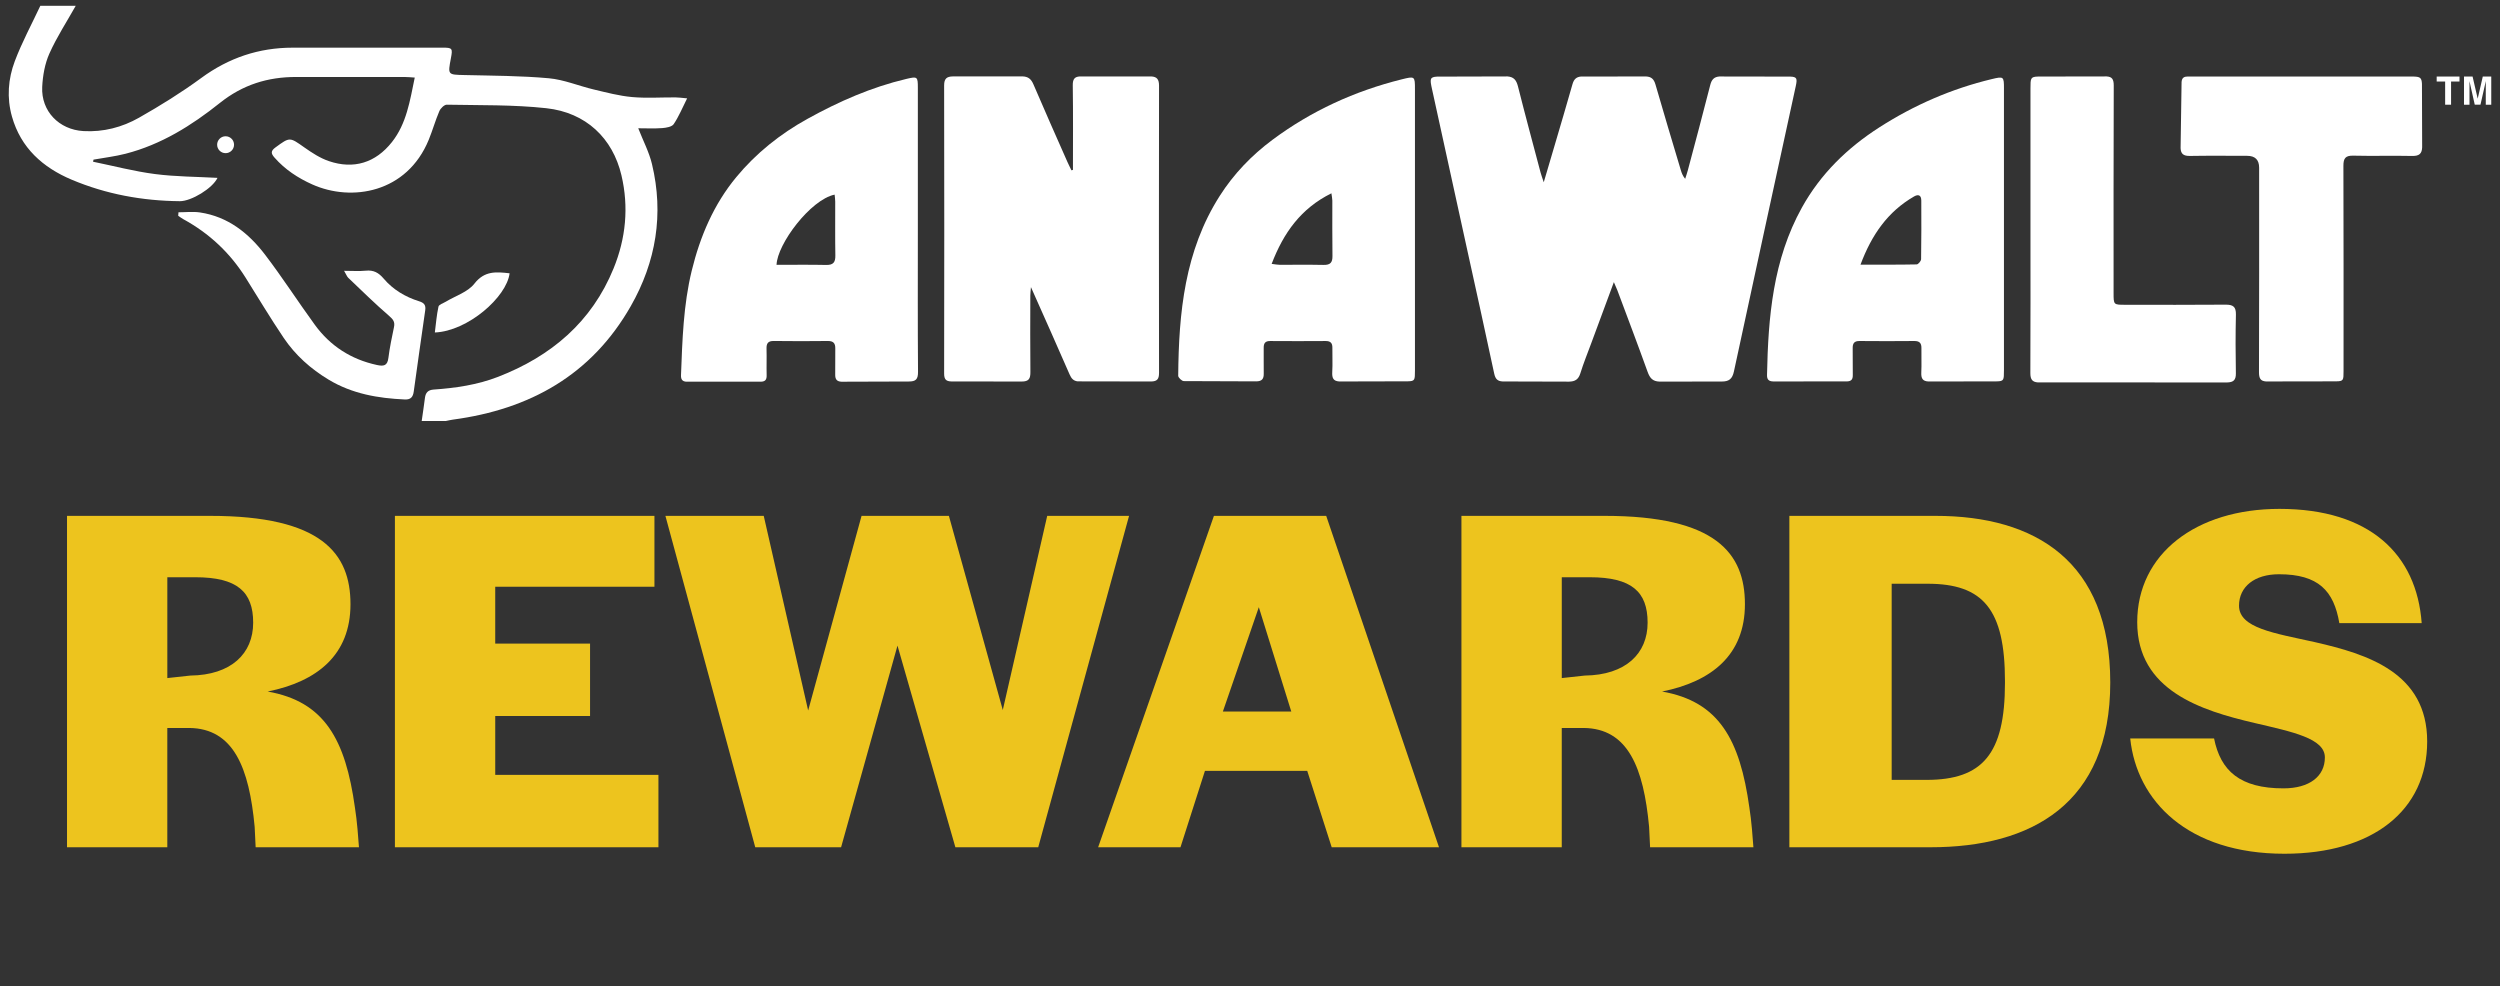 <?xml version="1.0" encoding="UTF-8"?><svg id="Layer_1" xmlns="http://www.w3.org/2000/svg" viewBox="0 0 2330.11 919.31"><rect x="0" y="0" width="2330.11" height="919.31" fill="#333333" stroke="none"/><defs><style>.cls-1{fill:#fff;}.cls-2{fill:#edc41e;}</style></defs><g><path class="cls-2" d="m195.96,480.81c103.73,0,130.71,34.89,130.71,82.33s-31.17,72.1-77.22,81.4c53.03,9.3,72.57,44.66,81.4,108.38,1.86,11.16,3.26,29.77,3.72,36.75h-96.29c0-.93-.46-11.16-.93-19.07-5.12-54.89-19.54-91.64-60.94-92.1h-20.47v111.17H62.46v-308.87h133.5Zm-40,151.18l21.4-2.33c38.14-.46,58.61-20.47,58.61-49.31s-14.89-42.33-53.96-42.33h-26.05v93.96Z"/><path class="cls-2" d="m549.96,667.34h-88.38v54.89h152.11v67.45h-245.61v-308.87h241.89v66.05h-148.39v53.03h88.38v67.45Z"/><path class="cls-2" d="m620.2,480.81h91.64l41.4,181.41,49.77-181.41h81.4l50.24,180.95,41.4-180.95h76.29l-84.66,308.87h-77.22l-53.96-187.93-52.56,187.93h-80.01l-83.73-308.87Z"/><path class="cls-2" d="m1131.42,480.81h104.66l105.13,308.87h-100.01l-22.79-71.17h-95.36l-22.79,71.17h-76.75l107.92-308.87Zm8.37,182.34h63.73l-30.24-97.22-33.49,97.22Z"/><path class="cls-2" d="m1495.64,480.81c103.73,0,130.71,34.89,130.71,82.33s-31.17,72.1-77.22,81.4c53.03,9.3,72.57,44.66,81.4,108.38,1.86,11.16,3.26,29.77,3.72,36.75h-96.29c0-.93-.46-11.16-.93-19.07-5.12-54.89-19.54-91.64-60.94-92.1h-20.47v111.17h-93.5v-308.87h133.5Zm-40,151.18l21.4-2.33c38.14-.46,58.61-20.47,58.61-49.31s-14.89-42.33-53.96-42.33h-26.05v93.96Z"/><path class="cls-2" d="m1667.76,480.81h136.29c93.03,0,162.81,42.33,162.81,155.37s-73.5,153.5-167.46,153.5h-131.64v-308.87Zm95.36,246.07h32.56c52.1,0,73.03-24.19,73.03-90.24v-1.86c0-66.98-20.47-90.71-72.1-90.71h-33.49v182.81Z"/><path class="cls-2" d="m1985.46,688.27h78.15c6.05,30.24,24.19,46.52,64.66,46.52,24.19,0,38.61-11.16,38.61-28.84s-29.77-23.72-65.59-32.1c-49.77-11.63-109.31-30.24-109.31-93.96s54.89-105.59,132.57-105.59c84.19,0,127.92,42.33,132.57,106.52h-76.75c-5.12-30.24-19.54-45.59-56.29-45.59-22.79,0-37.21,11.63-37.21,29.31,0,20.93,33.03,25.58,70.71,33.96,48.84,11.16,104.66,28.38,104.66,92.57s-50.7,104.66-133.04,104.66c-90.24,0-137.69-49.31-143.74-107.45Z"/></g><g><g><path class="cls-1" d="m629.49,90.78c-13.49-.08-27.07.89-40.45-.33-12-1.09-23.85-4.25-35.64-7.05-14.03-3.32-27.74-9.18-41.9-10.46-26.06-2.36-52.34-2.36-78.53-2.99-15.67-.37-15.67-.06-12.72-15.63,1.78-9.38,1.42-9.91-8.08-9.92-46.47-.02-92.94.01-139.41.03-31.51.01-59.57,9.47-85.17,28.24-18.47,13.55-38.08,25.72-58.02,37.04-15.76,8.95-33.3,13.52-51.81,12.46-22.7-1.3-39.53-18.57-38.43-41.15.51-10.51,2.45-21.62,6.7-31.13,6.9-15.4,16.24-29.7,24.54-44.47h-33c-8.03,17.16-17.11,33.92-23.78,51.59-6.23,16.52-7.58,34.15-2.66,51.6,8.27,29.29,28.79,47.52,55.68,58.86,32.11,13.54,65.91,19.72,100.81,20.04,10.59.1,30.54-11.98,35.09-21.74-19.41-1.08-39.07-1.06-58.4-3.57-19.37-2.51-38.41-7.55-57.59-11.48.15-.65.29-1.3.44-1.95,9.98-1.79,20.12-2.97,29.91-5.49,33.11-8.51,61.59-26.35,87.8-47.29,21.32-17.04,44.78-24.34,71.4-24.24,33.74.12,67.48,0,101.21.02,2.65,0,5.3.3,9.08.53-4.51,21.69-7.62,42.85-21.28,60.14-15.27,19.33-35.65,25.61-58.8,17.71-8.1-2.76-15.67-7.7-22.75-12.69-13.85-9.78-13.5-9.9-26.99-.05-4.54,3.31-4.27,5.65-.88,9.49,9.79,11.13,21.85,19.02,35.17,24.99,36.68,16.45,88.27,7.95,108.58-41.64,3.59-8.77,6.15-17.97,9.88-26.68,1.11-2.6,4.6-6.03,6.94-5.99,30.93.61,62.05-.07,92.72,3.27,37.03,4.03,61.92,27.98,70.06,62.55,6.98,29.65,4.1,58.73-7.3,86.7-20.38,50.01-58.18,81.91-107.66,101.12-19.29,7.49-39.55,10.44-60.04,11.87-5.27.37-7.53,2.88-8.15,7.79-.91,7.18-2,14.34-3.02,21.51h22.5c2.19-.43,4.36-.98,6.56-1.28,71.71-9.57,129.29-41.64,165.86-105.87,23.54-41.34,30.87-85.72,19.71-132.3-2.68-11.19-8.24-21.69-12.81-33.38,7.49,0,14.92.39,22.29-.16,3.75-.28,9.03-1.15,10.75-3.69,4.75-7.01,7.99-15.04,12.52-24.03-5.18-.45-8.06-.9-10.95-.91Z"/><path class="cls-1" d="m1462.52,355.69c5.47-.11,8.66-1.99,10.45-7.77,2.96-9.53,6.74-18.81,10.21-28.19,6.73-18.23,13.49-36.45,21.02-56.78,1.73,4.04,2.58,5.81,3.27,7.65,9.44,25.28,19.02,50.51,28.15,75.91,2.16,6,4.82,8.95,11.15,9.16l58.01-.07c6.7-.01,9.8-2.35,11.33-9.43,19.04-88.67,38.39-177.27,57.63-265.89,1.54-7.11,1.03-8.64-4.98-8.88l-66.23-.11c-4.7.39-7.14,2.58-8.48,7.86-6.76,26.64-13.92,53.18-20.96,79.74-.7,2.63-1.61,5.2-2.43,7.79-2.38-2.9-3.26-5.47-4.04-8.06-7.92-26.58-15.98-53.12-23.62-79.78-1.48-5.17-3.91-7.33-8.75-7.57l-60.68.06c-4.29.37-6.63,2.49-7.94,7.12-5.5,19.47-11.3,38.87-17,58.28-3.06,10.41-6.14,20.81-9.78,33.13-1.41-4.28-2.3-6.55-2.92-8.89-7.1-26.81-14.34-53.58-21.12-80.48-1.52-6.03-4.09-8.85-9.76-9.26l-65.62.18c-6.83.36-6.79,2.23-4.73,11.6,11.04,50.27,22.02,100.55,33.03,150.82,8.34,38.07,16.83,76.11,24.91,114.24,1.13,5.32,3.26,7.21,7.93,7.46l61.94.17Z"/><path class="cls-1" d="m1072.83,355.56c5.56-.08,7.45-2.06,7.44-8-.14-89.23-.14-178.46,0-267.69,0-5.92-1.96-8.28-7.06-8.62h-66.95c-4.71.38-6.48,2.47-6.39,8.42.39,26.23.16,52.46.16,78.69-.46.13-.92.26-1.38.4-1.29-2.67-2.66-5.31-3.86-8.02-10.58-24.01-21.28-47.96-31.58-72.09-2.17-5.08-4.96-7.26-10.17-7.45l-64.97.03c-5.49.11-8.12,1.87-8.1,8.41.17,89.48.17,178.96,0,268.44-.01,5.69,1.88,7.29,6.68,7.44l65.54.09c6.75.01,8.25-2.64,8.18-9.03-.27-23.74-.11-47.49-.07-71.23,0-2,.29-4.01.58-7.74,12.56,28.26,24.43,54.68,35.96,81.24,1.74,4,3.65,6.07,7.45,6.59l68.54.12Z"/><path class="cls-1" d="m1170.77,355.44c5.16.03,7.19-2.1,7.09-7.16-.16-7.99.08-15.99-.04-23.98-.07-4.26,1.33-6.49,6.01-6.45,17.24.13,34.48.12,51.72,0,4.48-.03,6.35,1.82,6.28,6.25-.12,7.49.34,15.01-.11,22.48-.35,5.92,1.07,8.61,6.55,8.98l63.95-.16c6.53-.13,6.56-1.23,6.57-9.85.02-43.97,0-87.95,0-131.92,0-43.47,0-86.95,0-130.42,0-12.18-.05-12.31-12.25-9.28-43.9,10.93-84.36,29.43-120.66,56.46-19.33,14.4-35.95,31.68-49,52.14-32.73,51.3-38.23,108.95-38.74,167.68-.02,1.72,3.35,4.96,5.18,4.99l67.45.25Zm62.89-108.53c-13.7-.3-27.41-.06-41.12-.12-1.92,0-3.85-.43-7.31-.85,11.12-29.05,27.34-51.74,55.7-65.77.4,3.1.86,4.97.86,6.84.05,17.2-.15,34.4.12,51.59.1,6.13-2.06,8.44-8.25,8.3Z"/><path class="cls-1" d="m1867.78,82.73c0-11.47-.22-11.68-11.28-9.03-37.54,9-72.5,24.24-104.89,45.02-29.84,19.14-54.76,43.37-72.15,74.73-26.99,48.66-31.43,101.99-32.52,156.04-.09,4.26,1.63,5.92,5.73,6.03l68.52-.02c4.24-.08,5.8-1.76,5.69-6.1-.19-8.24.09-16.5-.09-24.74-.1-4.62,1.38-6.88,6.41-6.83,16.99.17,33.99.16,50.98,0,4.84-.04,6.77,1.91,6.67,6.67-.16,7.49.27,15.01-.11,22.49-.29,5.79,1.27,8.31,6.75,8.58l63.31-.12c6.94-.09,6.97-1.1,6.97-10.31V82.73Zm-77.23,158.83c-.03,1.72-2.66,4.85-4.13,4.88-16.86.35-33.73.22-52.35.22,10.41-27.87,25.43-49.4,49.88-63.52,4.22-2.44,6.77-1.09,6.78,3.85.06,18.19.13,36.38-.18,54.56Z"/><path class="cls-1" d="m709.01,355.78c4.09-.11,5.65-1.69,5.54-6.03-.22-8.24.13-16.5-.11-24.74-.15-4.99,1.41-7.27,6.8-7.2,16.74.22,33.49.21,50.24.01,5.22-.06,7.16,2.04,7.04,7.11-.19,7.99.13,16-.07,23.99-.12,4.7,1.56,6.62,5.8,6.86l62.7-.2c6.6,0,8.74-1.94,8.68-9.09-.33-44.24-.16-88.48-.16-132.72,0-43.99,0-87.98,0-131.97,0-10.35-.39-10.68-10.68-8.25-32.61,7.7-62.9,21.03-92.14,37.2-25.48,14.09-47.95,32.03-66.34,54.25-20.99,25.37-33.78,55.22-41.58,87.26-7.81,32.06-8.76,64.75-10.01,97.44-.15,3.99,1.3,5.71,4.66,6.05h69.64Zm61.03-108.83c-15.41-.34-30.83-.11-46.26-.11.62-19.36,31.67-60.81,54.13-65.44.2,2.21.54,4.34.55,6.47.04,16.73-.17,33.46.12,50.19.11,6.31-1.83,9.03-8.53,8.89Z"/><path class="cls-1" d="m2177.5,355.42c6.77-.1,6.79-1.08,6.79-9.61,0-63.74.1-127.49-.13-191.23-.02-7.08,1.92-9.67,9.28-9.49,18.24.45,36.5-.13,54.74.27,6.8.15,9.17-2.24,9.38-8.14l-.19-59c-.28-5.64-1.58-6.67-7.58-6.86l-210.7-.04c-2.94.06-5.43.7-5.76,5.1l-.92,61.66c.22,5.42,2.77,7.37,8.77,7.26,17.74-.31,35.49-.11,53.24-.1q11.18,0,11.2,11.06c0,63.49.1,126.99-.14,190.48-.02,6.04,1.5,8.37,6.53,8.76l65.48-.11Z"/><path class="cls-1" d="m2075.83,356.46c5.52-.15,8.23-1.95,8.1-8.46-.34-18.23-.38-36.48.04-54.71.17-7.37-2.62-9.39-9.62-9.33-31.23.27-62.46.13-93.69.11-10.68,0-10.71-.03-10.71-10.92,0-64.46-.09-128.92.15-193.38.02-5.97-1.61-8.21-6.62-8.53l-63.83.11c-7.14.2-7.16,1.58-7.16,11.04-.01,43.72,0,87.45,0,131.17,0,44.72.11,89.45-.11,134.17-.03,5.97,1.88,8.33,7.02,8.7l176.44.03Z"/><path class="cls-1" d="m390.62,280.79c-12.86-4.01-24.32-10.86-33.05-21.14-4.68-5.51-9.38-8.11-16.6-7.37-6.18.63-12.47.13-20.27.13,2.14,3.65,2.72,5.4,3.89,6.52,12.59,11.97,24.97,24.19,38.11,35.52,3.77,3.25,5.53,5.58,4.52,10.4-1.99,9.53-4.01,19.09-5.21,28.74-.93,7.45-4.49,7.94-10.76,6.58-24.05-5.22-43.42-17.69-57.81-37.44-15.72-21.58-30.18-44.1-46.36-65.31-15.34-20.12-34.6-35.54-60.71-39.42-6.54-.97-13.34-.15-20.02-.15-.08,1.08-.17,2.17-.25,3.26,1.61,1.08,3.15,2.3,4.84,3.22,23.96,13.1,43.29,31.12,57.83,54.25,11.83,18.82,23.22,37.92,35.65,56.34,10.87,16.1,25.17,28.88,41.93,38.96,21.91,13.18,46,17.33,71.01,18.44,5.6.25,7.58-2.49,8.26-7.35,3.52-25.22,7.02-50.45,10.69-75.66.72-4.91-.91-7.04-5.7-8.54Z"/><path class="cls-1" d="m442.14,264.4c-6.07,7.79-17.58,11.33-26.63,16.8-2.41,1.46-6.4,2.66-6.83,4.6-1.72,7.84-2.34,15.92-3.39,24.1,30.71-1.23,66.96-33.03,69.68-55.17-12.63-1.41-23.37-2.47-32.83,9.66Z"/><path class="cls-1" d="m218.14,134.88c0-4.35-3.53-7.88-7.88-7.88s-7.88,3.53-7.88,7.88,3.53,7.88,7.88,7.88,7.88-3.53,7.88-7.88Z"/></g><g><path class="cls-1" d="m2292.35,71.34v4.65h-7.85v21.6h-5.52v-21.6h-7.89v-4.65h21.27Z"/><path class="cls-1" d="m2314.06,71.34h7.9v26.25h-5.11v-17.76c0-.51,0-1.23.02-2.15.01-.92.02-1.63.02-2.13l-4.98,22.03h-5.33l-4.94-22.03c0,.5,0,1.21.02,2.13.01.92.02,1.64.02,2.15v17.76h-5.11v-26.25h7.99l4.77,20.64,4.74-20.64Z"/></g></g></svg>